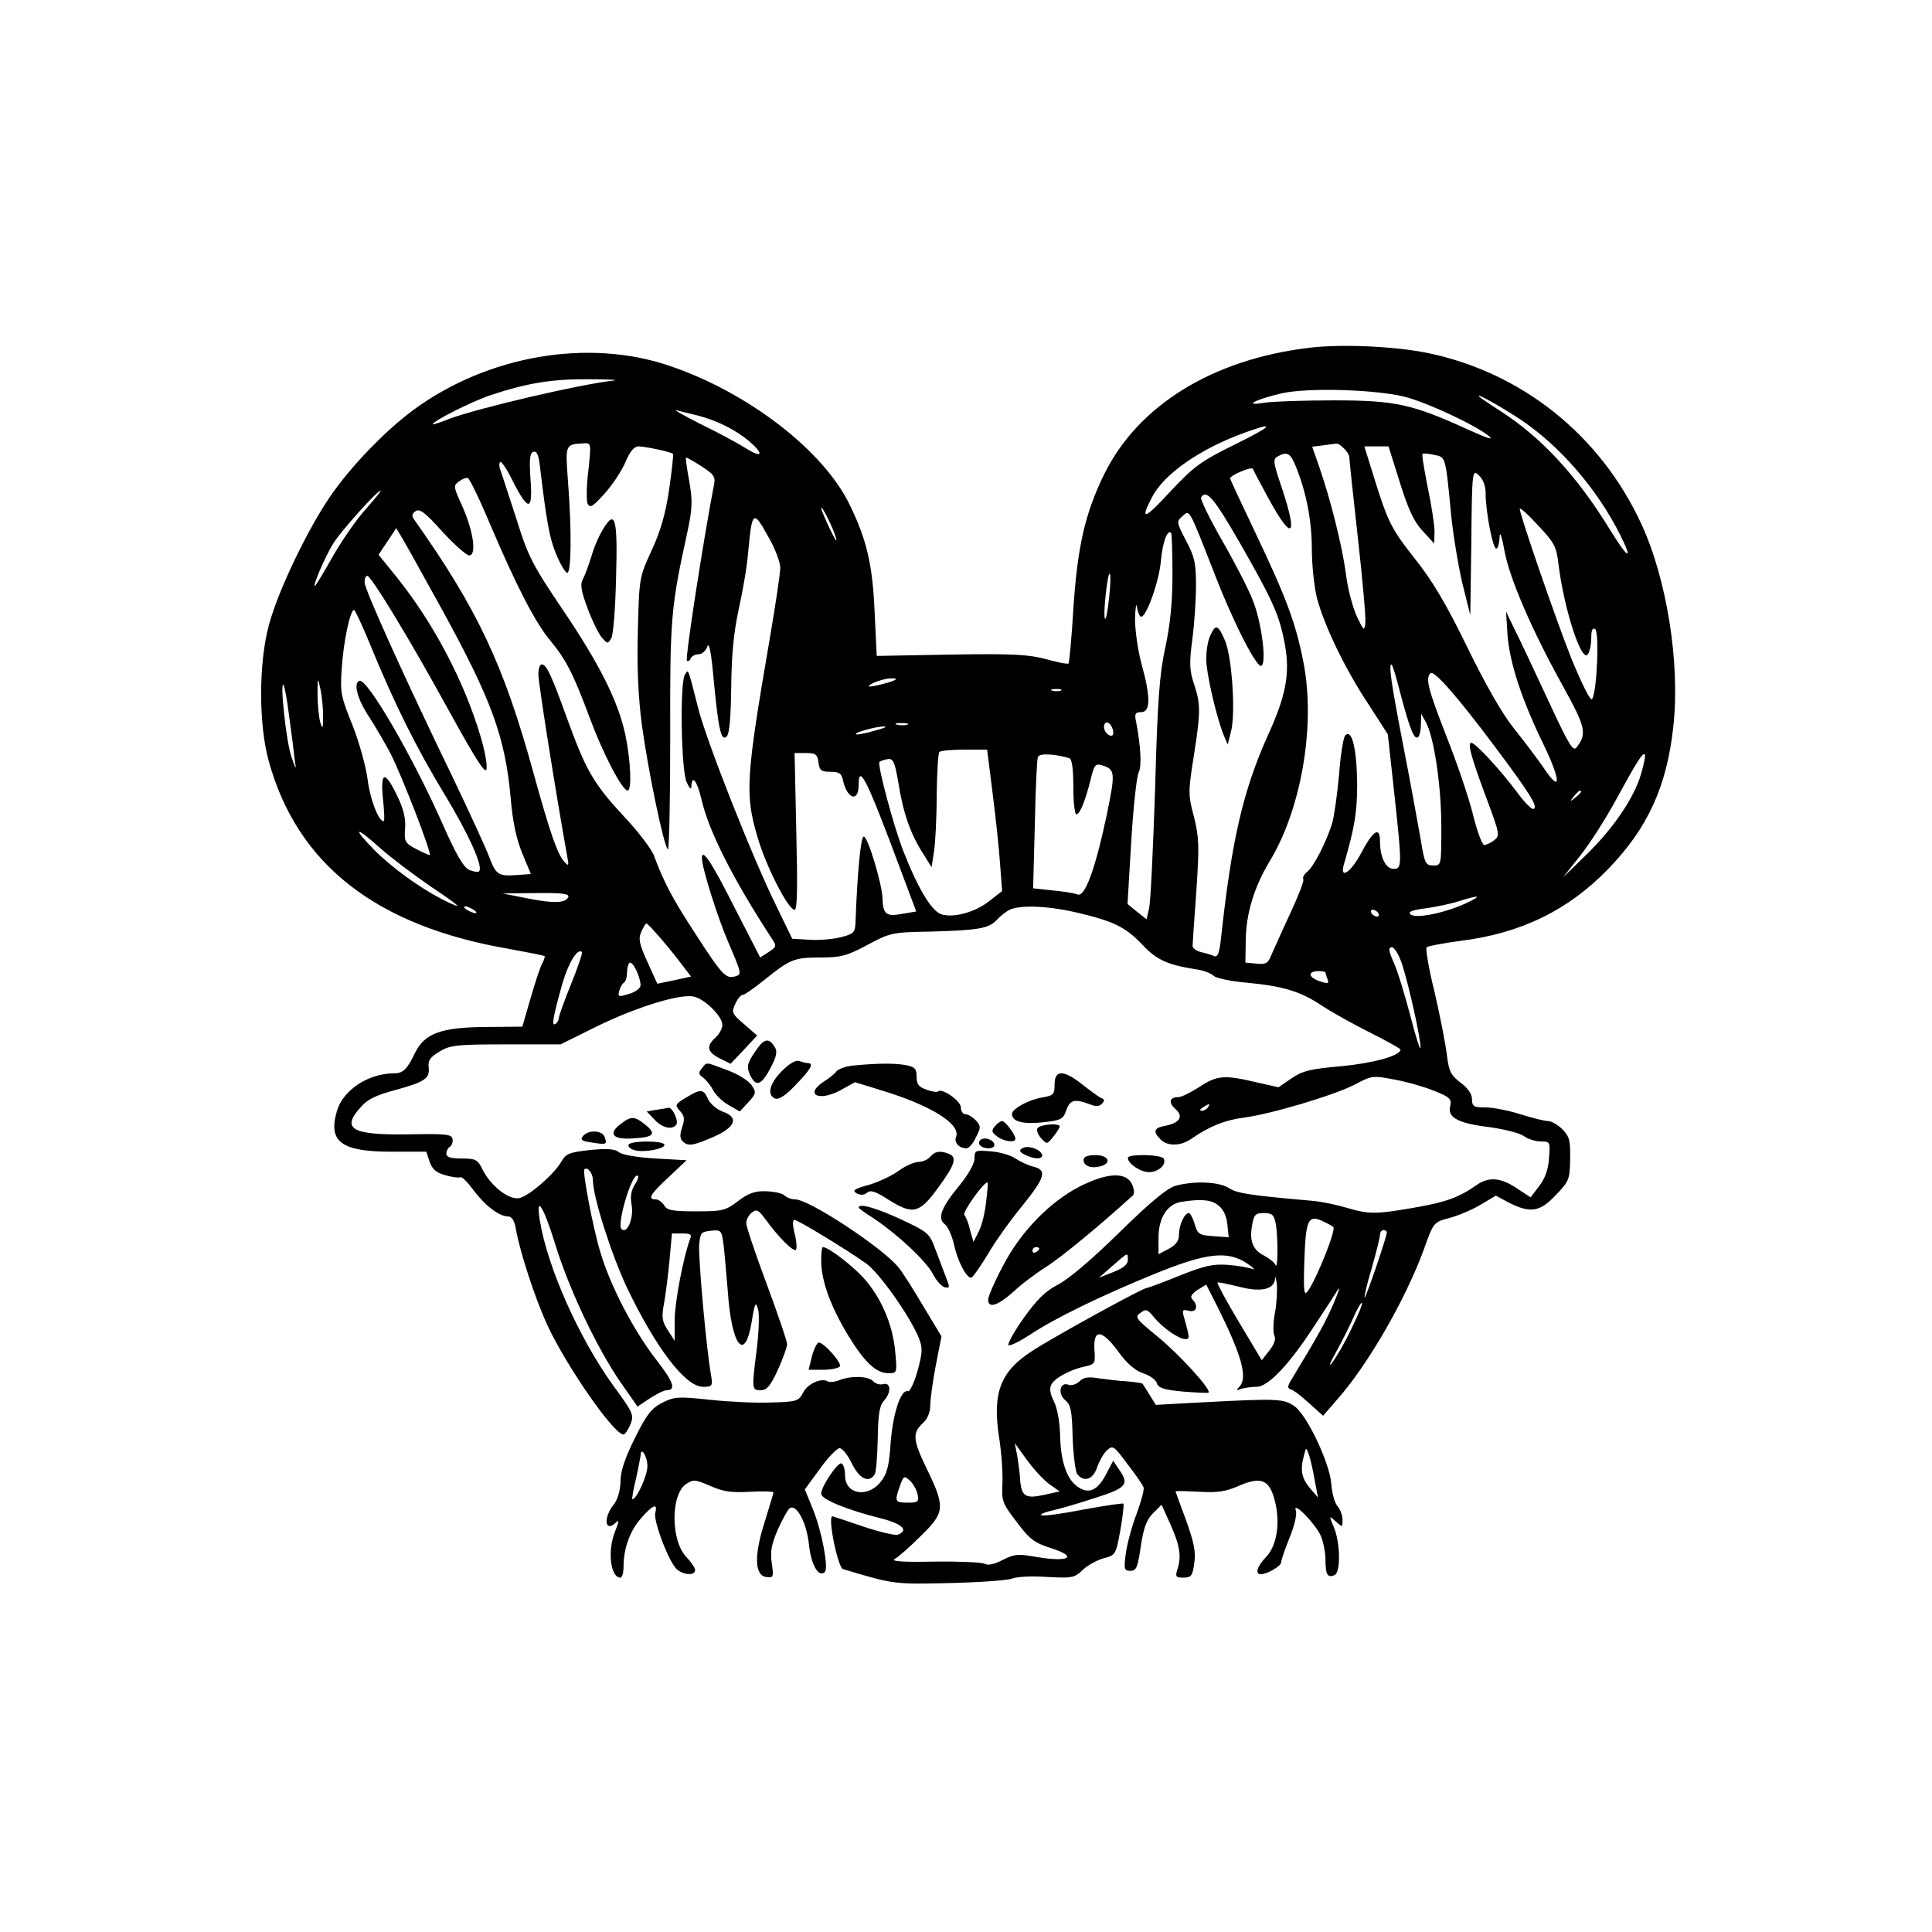 <?xml version="1.0" encoding="UTF-8" standalone="yes"?>
<svg version="1.0" xmlns="http://www.w3.org/2000/svg" width="100mm" height="100mm" viewBox="0 0 567 567" preserveAspectRatio="xMidYMid meet">
  <g transform="translate(0,567) scale(0.1,-0.1)" fill="#000000" stroke="none">
    <path d="M3840 4649 c-282 -34 -500 -169 -599 -370 -57 -116 -79 -214 -91
-397 -5 -85 -12 -157 -14 -159 -2 -3 -31 3 -64 12 -51 14 -97 17 -280 14
l-219 -4 -6 125 c-6 144 -23 215 -74 320 -77 158 -297 328 -527 406 -239 82
-536 31 -754 -130 -82 -61 -181 -163 -243 -253 -66 -96 -154 -279 -180 -378
-30 -111 -30 -289 -1 -396 83 -305 315 -487 707 -554 55 -10 101 -19 103 -21
2 -1 -1 -11 -7 -22 -6 -11 -21 -57 -34 -102 l-24 -83 -109 -1 c-130 -1 -178
-19 -206 -76 -23 -48 -35 -60 -61 -60 -76 0 -150 -49 -168 -110 -27 -91 12
-120 161 -120 l101 0 10 -30 c8 -22 20 -32 46 -39 20 -6 40 -8 44 -6 4 3 21
-14 38 -37 33 -45 76 -78 102 -78 11 0 19 -12 23 -37 12 -68 56 -202 91 -279
55 -120 196 -324 225 -324 4 0 13 13 20 29 11 28 9 34 -49 113 -102 141 -195
350 -217 488 -12 76 11 40 45 -70 41 -134 122 -304 191 -405 l51 -73 36 24
c20 13 42 24 49 24 29 0 22 23 -32 92 -66 86 -133 215 -162 313 -22 72 -53
237 -47 243 9 9 25 -11 25 -31 0 -49 54 -218 100 -316 86 -179 172 -291 223
-291 27 0 29 2 24 33 -14 76 -38 347 -35 383 3 36 6 39 34 42 31 3 32 2 38
-45 3 -26 8 -86 12 -133 11 -161 50 -210 70 -90 9 57 12 62 19 37 4 -16 2 -68
-4 -116 -15 -119 -15 -121 12 -121 17 0 28 12 50 60 15 33 27 67 27 75 0 9
-27 88 -60 177 -33 88 -60 169 -60 178 0 10 7 24 16 31 14 11 19 9 38 -16 38
-53 84 -100 92 -93 3 4 2 25 -4 48 -6 23 -6 40 -1 40 10 0 147 -83 211 -128
38 -27 126 -151 154 -217 12 -31 12 -42 -3 -98 -10 -35 -23 -62 -28 -60 -21 7
-44 -63 -51 -150 -5 -74 -11 -93 -31 -118 -39 -46 -103 -34 -103 21 0 16 -4
32 -10 35 -10 6 -60 -67 -60 -89 0 -16 75 -47 175 -72 63 -16 83 -35 50 -48
-8 -3 -54 8 -102 24 -49 17 -89 30 -90 30 -15 0 16 -151 31 -155 147 -44 149
-45 311 -41 88 2 171 8 185 13 14 6 60 8 103 5 73 -4 80 -3 105 21 15 14 43
29 62 34 34 9 35 11 48 82 7 40 11 75 9 78 -3 2 -55 -6 -116 -17 -61 -12 -117
-20 -124 -17 -6 2 4 7 23 12 19 4 77 20 128 37 99 31 108 41 75 87 l-16 24
-19 -36 c-26 -52 -53 -64 -87 -39 -32 23 -49 78 -50 155 -1 33 -8 75 -18 94
-12 25 -14 40 -6 52 12 19 56 42 98 51 28 6 30 9 27 47 -4 63 20 63 68 -1 26
-37 51 -58 74 -66 19 -6 38 -19 41 -29 4 -14 21 -20 77 -25 39 -3 73 -5 75 -3
8 9 -83 109 -148 163 -66 54 -70 59 -52 71 16 12 20 11 39 -12 25 -31 73 -65
93 -65 13 0 13 3 -5 67 -5 18 -3 21 15 16 23 -6 29 15 10 34 -7 7 -2 15 15 27
l26 16 35 -69 c69 -139 87 -204 63 -230 -11 -11 -10 -13 5 -7 10 3 30 6 45 6
34 0 97 67 170 180 32 48 63 96 69 106 7 10 1 -8 -13 -41 -22 -52 -47 -97
-121 -219 -15 -24 -16 -30 -4 -34 8 -2 32 -21 54 -41 l40 -36 39 45 c91 102
202 294 257 444 28 79 29 79 73 91 24 6 65 23 91 38 l47 28 39 -21 c62 -31 91
-27 137 23 39 40 41 46 42 105 1 55 -2 67 -23 88 -13 13 -32 24 -42 24 -10 0
-47 9 -81 20 -35 11 -81 20 -103 20 -34 0 -39 3 -39 24 0 15 -12 33 -34 49
-29 22 -34 34 -40 83 -4 32 -20 114 -36 183 -17 68 -27 128 -23 131 5 4 50 12
101 19 176 22 315 90 432 211 116 120 172 242 191 419 20 185 -19 431 -94 593
-120 261 -351 445 -627 502 -99 20 -256 27 -350 15z m-2040 -96 c-99 -11 -394
-80 -481 -112 -27 -11 -49 -18 -49 -16 0 9 113 66 169 85 108 36 182 48 291
47 58 0 89 -2 70 -4z m2325 -48 c67 -18 206 -83 245 -115 16 -13 -6 -6 -61 19
-164 75 -214 86 -394 86 -88 0 -180 -3 -205 -7 -65 -11 -26 10 53 28 78 17
276 11 362 -11z m340 -68 c114 -77 222 -202 289 -335 41 -82 24 -73 -30 15
-96 156 -198 267 -318 345 -33 21 -62 41 -65 44 -13 14 67 -31 124 -69z
m-2415 13 c56 -15 108 -41 149 -75 45 -39 38 -51 -11 -20 -24 15 -83 47 -133
71 -49 25 -81 43 -70 40 11 -3 40 -10 65 -16z m1573 -85 c-99 -49 -118 -63
-187 -136 -77 -84 -92 -89 -56 -20 35 70 142 144 275 192 92 33 80 19 -32 -36z
m-1896 -74 c-6 -44 -6 -88 -3 -98 7 -15 14 -12 51 29 23 26 51 68 61 93 14 32
25 45 39 45 22 -1 94 -16 100 -22 2 -2 -3 -48 -11 -103 -10 -70 -25 -123 -51
-179 -37 -80 -37 -82 -41 -236 -3 -106 1 -195 12 -279 18 -131 63 -350 76
-364 4 -4 7 144 7 330 -1 351 2 380 50 600 15 70 16 92 6 150 -7 37 -11 68
-10 70 2 1 22 -10 45 -25 36 -23 42 -31 38 -52 -28 -142 -86 -513 -80 -519 4
-3 9 0 11 7 3 6 13 12 23 12 10 0 22 10 26 23 5 14 12 -20 19 -103 14 -145 22
-177 38 -161 8 8 12 59 13 144 1 95 7 159 22 229 12 53 25 129 28 170 11 118
15 122 57 46 21 -35 37 -78 37 -94 0 -16 -14 -110 -31 -209 -70 -407 -73 -456
-36 -581 24 -84 90 -214 109 -214 8 0 9 65 5 230 l-5 230 33 0 c29 0 34 -4 37
-27 3 -24 8 -28 35 -28 26 0 33 -5 37 -25 12 -55 46 -66 46 -14 0 66 25 15
124 -251 l45 -120 -42 -7 c-46 -9 -56 -1 -57 47 -2 43 -43 180 -55 180 -9 0
-19 -111 -24 -247 -1 -35 -4 -38 -41 -48 -23 -6 -64 -10 -93 -8 l-52 3 -46 95
c-69 139 -206 486 -230 582 -31 121 -28 115 -39 98 -15 -24 -11 -280 5 -315 9
-20 14 -24 14 -12 2 35 17 15 30 -40 21 -92 93 -234 204 -404 17 -26 17 -27
-7 -43 l-25 -16 -77 150 c-66 131 -94 172 -94 142 0 -29 46 -175 79 -251 37
-86 38 -91 20 -96 -28 -9 -39 2 -117 123 -67 102 -95 155 -123 232 -8 19 -46
70 -86 112 -90 97 -113 136 -167 285 -48 133 -62 163 -76 163 -6 0 -10 -13
-10 -30 0 -23 49 -334 85 -535 5 -26 4 -28 -8 -15 -21 23 -42 83 -92 264 -87
316 -164 479 -350 742 -7 10 -6 17 5 24 12 8 29 -5 78 -60 35 -38 71 -70 79
-70 23 0 12 73 -21 146 -25 55 -26 59 -9 71 9 7 21 12 26 10 5 -1 35 -63 66
-137 78 -183 132 -287 176 -340 46 -55 68 -98 117 -230 38 -102 94 -210 110
-210 13 0 9 89 -7 165 -21 97 -75 206 -187 371 -85 126 -99 153 -132 260 -21
65 -42 129 -46 141 -5 11 -6 24 -2 27 3 4 20 -21 37 -56 46 -90 59 -89 52 5
-4 59 -2 77 8 81 10 3 15 -7 19 -37 20 -167 28 -214 48 -263 13 -31 28 -56 33
-55 12 1 13 127 2 268 -8 110 -9 109 48 112 20 1 20 -2 12 -78z m2217 63 c9
-8 16 -20 16 -26 0 -6 11 -112 25 -236 14 -124 24 -237 22 -251 -3 -24 -5 -22
-25 20 -12 26 -27 82 -32 125 -11 82 -45 218 -79 316 l-20 57 32 4 c18 2 35 5
39 5 4 1 14 -5 22 -14z m164 -99 c25 -80 41 -115 67 -143 l34 -37 1 35 c0 19
-9 78 -20 130 -10 52 -18 96 -15 98 2 2 17 1 34 -3 34 -7 33 -1 50 -178 6 -59
21 -149 33 -200 l23 -92 3 214 c2 212 3 214 22 196 13 -12 20 -31 20 -53 0
-53 21 -162 31 -162 5 0 9 15 10 33 0 20 6 6 14 -38 15 -82 79 -231 171 -397
67 -121 72 -141 42 -180 -11 -16 -22 2 -86 140 -40 86 -84 180 -98 207 l-24
50 4 -66 c6 -83 42 -193 106 -324 52 -108 52 -146 0 -68 -18 26 -57 78 -86
114 -34 42 -83 127 -138 240 -63 129 -103 196 -155 261 -69 88 -78 105 -123
251 l-24 77 35 0 36 0 33 -105z m-305 46 c31 -76 47 -160 47 -243 0 -46 7
-111 15 -143 21 -80 82 -208 152 -313 l56 -87 18 -165 c24 -220 24 -230 -1
-230 -23 0 -40 34 -40 81 0 45 -20 32 -55 -34 -30 -57 -64 -80 -51 -34 32 110
39 153 39 237 -1 100 -15 162 -35 142 -5 -5 -14 -57 -18 -114 -5 -56 -14 -121
-20 -143 -16 -53 -54 -128 -74 -144 -9 -7 -14 -17 -11 -21 3 -5 -15 -50 -39
-102 -24 -51 -48 -106 -55 -121 -9 -24 -16 -28 -44 -25 l-32 3 1 65 c1 79 24
155 70 232 93 153 135 397 100 581 -22 115 -50 191 -141 382 -41 86 -75 159
-75 161 0 9 64 36 67 28 2 -5 23 -45 47 -89 69 -126 86 -111 38 33 -25 74 -27
84 -13 92 28 16 38 11 54 -29z m-2731 -127 c-28 -31 -71 -94 -97 -140 -26 -46
-49 -84 -51 -84 -7 0 30 86 54 125 23 37 129 155 139 155 3 0 -18 -25 -45 -56z
m2566 -96 c100 -175 117 -214 133 -300 15 -84 4 -148 -50 -266 -73 -163 -106
-307 -137 -590 -5 -49 -10 -62 -21 -58 -8 4 -26 9 -39 12 -13 3 -24 11 -24 18
0 6 5 79 11 161 9 132 8 158 -7 218 -17 63 -17 73 -1 175 21 132 21 156 1 215
-13 40 -14 60 -5 129 6 45 11 116 11 159 0 66 -4 85 -29 132 -28 54 -29 56
-11 72 22 20 18 26 96 -173 55 -142 123 -274 136 -266 16 10 0 131 -26 194
-12 31 -52 109 -89 173 -37 65 -65 122 -62 127 15 25 37 0 113 -132z m-1184
12 c3 -14 -5 -1 -19 29 -14 29 -25 56 -25 60 1 11 37 -63 44 -89z m2120 -77
c16 -130 68 -291 86 -263 6 8 10 30 10 48 0 22 4 31 11 26 14 -8 5 -192 -9
-206 -5 -5 -31 48 -61 121 -50 127 -151 422 -151 438 1 4 25 -17 54 -49 48
-51 54 -62 60 -115z m-3280 -126 c149 -271 189 -380 205 -562 6 -69 17 -119
34 -160 l25 -60 -40 -3 c-56 -4 -62 0 -83 55 -10 26 -58 131 -107 233 -138
285 -258 550 -258 571 0 11 3 19 8 19 11 0 120 -178 238 -393 83 -151 110
-192 112 -173 2 14 -6 57 -18 96 -48 161 -137 330 -244 464 l-55 68 26 39 26
39 16 -27 c10 -16 61 -108 115 -206z m2147 96 c0 -81 -7 -148 -21 -213 -17
-77 -23 -155 -30 -415 -6 -176 -13 -334 -18 -352 l-7 -31 -28 22 -28 23 11
184 c6 101 16 192 22 203 9 17 6 76 -8 149 -5 22 -2 27 15 27 28 0 28 45 1
142 -11 41 -19 99 -19 133 1 33 4 48 6 33 2 -16 8 -28 12 -28 16 0 53 105 58
164 5 55 19 93 30 82 2 -2 4 -57 4 -123z m-186 -68 c-4 -37 -9 -64 -12 -61 -3
3 -2 35 2 71 4 37 9 64 12 61 3 -3 2 -35 -2 -71z m-2166 -143 c69 -168 133
-297 215 -432 72 -119 115 -214 102 -227 -3 -4 -16 -1 -29 4 -17 8 -39 46 -79
137 -88 198 -220 425 -243 418 -19 -6 -6 -55 29 -107 18 -28 46 -76 62 -106
34 -67 124 -299 115 -299 -3 1 -22 9 -41 19 -32 17 -34 22 -31 61 2 29 -5 57
-24 96 -36 74 -49 70 -41 -11 4 -36 5 -65 2 -65 -15 0 -40 64 -47 122 -5 38
-25 111 -45 161 -34 84 -36 96 -31 166 5 79 25 171 36 171 3 0 26 -49 50 -108z
m3020 -134 c28 -106 41 -139 52 -132 5 3 9 20 9 37 l1 32 14 -25 c24 -45 45
-188 45 -306 0 -114 0 -114 -24 -114 -22 0 -25 6 -36 73 -7 39 -29 163 -51
275 -37 191 -44 242 -35 242 2 0 14 -37 25 -82z m275 -155 c107 -143 130 -180
117 -187 -5 -3 -28 20 -51 52 -49 65 -120 142 -132 142 -12 0 -1 -41 45 -164
39 -104 39 -109 22 -122 -10 -8 -24 -14 -29 -14 -6 0 -21 40 -33 89 -12 49
-47 152 -78 230 -54 139 -62 170 -47 185 10 11 78 -67 186 -211z m-3436 82 c0
-34 -1 -37 -8 -15 -4 14 -8 50 -8 80 0 55 0 55 9 15 4 -22 8 -58 7 -80z m1681
111 c-7 -7 -79 -25 -79 -20 0 7 43 23 64 23 11 1 17 -1 15 -3z m-1780 -111 c7
-49 14 -106 16 -125 5 -32 4 -31 -10 10 -15 43 -34 221 -23 210 3 -3 11 -45
17 -95z m2264 78 c-7 -2 -19 -2 -25 0 -7 3 -2 5 12 5 14 0 19 -2 13 -5z m-450
-100 c-7 -2 -21 -2 -30 0 -10 3 -4 5 12 5 17 0 24 -2 18 -5z m601 -9 c4 -9 4
-19 2 -21 -8 -8 -26 8 -26 23 0 19 16 18 24 -2z m-699 -9 c-27 -8 -51 -12 -53
-10 -6 5 58 23 83 23 11 0 -2 -6 -30 -13z m348 -182 c9 -71 19 -164 22 -208
l6 -80 -37 -29 c-40 -32 -102 -50 -139 -40 -29 7 -69 72 -113 184 -29 73 -78
257 -71 264 2 2 13 6 23 8 17 3 22 -6 33 -72 14 -88 36 -149 72 -205 l25 -40
7 45 c4 25 8 99 8 166 1 66 4 124 8 127 3 4 36 7 73 7 l67 0 16 -127z m225
102 c8 -3 12 -29 12 -85 0 -44 4 -80 9 -80 10 0 26 39 42 103 10 42 14 47 33
41 39 -12 40 -20 14 -146 -34 -160 -64 -242 -86 -233 -10 4 -43 9 -74 12 l-56
6 5 186 c2 102 6 192 9 199 3 12 48 10 92 -3z m1678 -47 c-21 -71 -81 -159
-162 -238 l-67 -65 50 63 c28 35 74 107 103 160 65 119 81 144 87 138 3 -2 -2
-28 -11 -58z m-176 -52 c0 -2 -8 -10 -17 -17 -16 -13 -17 -12 -4 4 13 16 21
21 21 13z m-3522 -167 c32 -28 97 -77 145 -110 94 -63 102 -72 34 -38 -69 36
-149 94 -202 148 -64 66 -50 66 23 0z m550 -141 c-7 -19 -44 -20 -123 -4 l-70
14 98 1 c75 1 98 -2 95 -11z m2632 -20 c-65 -29 -147 -45 -161 -31 -7 7 5 12
43 17 30 4 74 13 99 21 63 20 71 17 19 -7z m-2910 -18 c8 -5 11 -10 5 -10 -5
0 -17 5 -25 10 -8 5 -10 10 -5 10 6 0 17 -5 25 -10z m1778 -10 c104 -25 137
-42 187 -95 40 -42 72 -57 157 -70 21 -3 43 -12 50 -19 8 -7 51 -16 97 -20
106 -10 158 -25 223 -69 29 -19 92 -54 140 -78 48 -24 87 -46 88 -49 1 -18
-78 -40 -173 -49 -92 -8 -115 -14 -147 -36 l-38 -26 -66 15 c-93 22 -115 20
-166 -14 -25 -16 -53 -30 -62 -30 -26 0 -30 -16 -8 -35 24 -22 13 -40 -30 -49
-34 -6 -37 -17 -14 -40 21 -21 60 -20 92 3 51 35 97 54 152 61 80 10 266 66
326 97 51 27 53 27 120 14 38 -7 91 -23 117 -34 42 -17 48 -23 43 -43 -9 -34
24 -51 116 -62 42 -6 87 -17 100 -26 12 -9 35 -16 50 -16 27 0 28 -1 24 -49
-2 -34 -12 -60 -29 -82 l-25 -33 -41 27 c-48 32 -83 34 -119 8 -52 -36 -89
-49 -180 -65 -115 -20 -134 -20 -202 0 -30 9 -75 18 -100 20 -183 16 -220 22
-243 37 -29 19 -102 22 -157 7 -25 -7 -74 -48 -165 -137 -78 -77 -150 -138
-180 -153 -38 -20 -62 -44 -102 -100 -29 -41 -48 -77 -43 -78 6 -2 34 12 63
31 72 48 208 114 362 177 154 63 217 71 275 32 19 -13 26 -20 15 -16 -11 4
-44 10 -73 12 -43 3 -68 -3 -141 -32 -49 -20 -92 -36 -96 -36 -11 0 -263 -138
-333 -183 -96 -61 -120 -123 -100 -255 7 -42 11 -103 10 -134 -3 -54 0 -60 42
-115 38 -51 52 -61 102 -77 78 -25 52 -41 -40 -26 -57 10 -68 10 -103 -8 -25
-13 -44 -17 -54 -11 -9 4 -76 7 -148 6 -94 -2 -128 1 -115 8 10 5 44 35 76 67
71 69 73 84 18 197 -42 87 -43 106 -10 136 12 11 20 31 20 49 0 17 7 70 16
117 l17 87 -53 88 c-29 49 -61 100 -72 113 -43 56 -263 201 -304 201 -11 0
-25 5 -32 12 -6 6 -30 11 -54 12 -33 1 -52 -6 -82 -29 -37 -28 -45 -30 -123
-30 -70 0 -86 3 -94 18 -6 9 -17 17 -24 17 -26 0 -17 15 38 66 l52 49 -91 5
c-53 3 -98 11 -107 18 -11 10 -34 12 -85 7 -61 -7 -71 -10 -85 -35 -23 -38
-92 -98 -122 -106 -30 -7 -84 34 -109 84 -14 29 -20 32 -61 32 -32 0 -45 4
-45 14 0 8 5 18 11 21 5 4 9 14 7 23 -3 13 -20 15 -123 13 -172 -3 -205 15
-147 79 20 24 46 36 102 51 88 24 102 34 98 68 -2 19 5 29 32 45 31 19 52 21
195 21 l160 0 105 52 c118 58 249 98 287 88 33 -8 83 -58 83 -83 0 -10 -9 -27
-20 -37 -28 -25 -25 -42 12 -61 l32 -16 39 41 39 42 -38 33 c-36 31 -38 35
-26 60 6 14 16 26 21 26 6 0 34 20 64 44 76 61 87 66 165 66 60 0 78 5 138 37
67 36 73 37 184 39 143 4 172 9 196 35 11 12 28 25 39 30 35 14 117 10 203
-11z m877 0 c3 -5 2 -10 -4 -10 -5 0 -13 5 -16 10 -3 6 -2 10 4 10 5 0 13 -4
16 -10z m-2113 -66 c17 -19 46 -54 64 -78 l32 -42 -50 -11 -49 -10 -29 64
c-24 53 -27 68 -18 88 6 14 13 25 15 25 2 0 18 -16 35 -36z m2182 -81 c20 -61
56 -222 55 -248 0 -11 -14 31 -30 94 -16 62 -38 133 -49 157 -15 34 -16 44 -5
44 7 0 20 -21 29 -47z m-2438 -61 c-20 -49 -36 -94 -36 -100 0 -6 -5 -14 -10
-17 -12 -8 -8 17 21 120 18 61 44 103 57 91 2 -3 -12 -45 -32 -94z m204 -3 c0
-9 -14 -20 -34 -26 -30 -9 -33 -9 -29 8 3 11 9 22 14 25 5 3 9 15 9 28 0 12 3
26 7 30 9 8 32 -39 33 -65z m2010 37 c0 -2 3 -11 6 -20 5 -13 2 -14 -25 -5
-33 12 -33 29 0 29 10 0 19 -2 19 -4z m-345 -396 c-3 -5 -12 -10 -18 -10 -7 0
-6 4 3 10 19 12 23 12 15 0z m-1681 -225 c-12 -18 -15 -37 -10 -63 6 -39 -14
-85 -30 -69 -14 14 28 157 46 157 6 0 3 -11 -6 -25z m1712 -63 c14 -10 24 -32
26 -55 l4 -38 -45 3 c-42 3 -46 6 -55 36 -5 17 -13 32 -17 32 -13 0 -29 -36
-29 -64 0 -18 -9 -30 -30 -41 l-30 -16 0 49 c0 58 26 99 68 105 58 9 88 6 108
-11z m168 -53 c7 -37 7 -140 -1 -121 -3 7 -18 19 -33 27 -34 17 -44 44 -35 91
5 29 10 34 34 34 24 0 30 -5 35 -31z m169 -10 c9 -7 -48 -150 -74 -187 -12
-17 -14 -5 -11 87 4 120 11 135 50 119 15 -7 31 -15 35 -19z m157 -16 c0 -13
-62 -194 -65 -191 -2 2 7 41 21 87 13 46 24 90 24 97 0 8 5 14 10 14 6 0 10
-3 10 -7z m-2045 -20 c-19 -51 -45 -185 -45 -238 l0 -60 -20 31 c-17 26 -19
38 -11 80 5 27 12 84 16 127 l7 77 30 0 c25 0 29 -3 23 -17z m1285 -61 c0 -13
-14 -24 -42 -35 l-43 -17 40 35 c47 41 45 40 45 17z m432 -154 c-6 -29 -6 -60
-2 -68 5 -10 0 -25 -15 -44 l-22 -28 -67 112 c-37 62 -65 114 -63 116 1 2 29
-4 62 -12 65 -17 104 -9 107 23 0 10 3 4 5 -14 2 -17 0 -55 -5 -85z m223 -50
c-19 -40 -45 -84 -56 -98 -11 -14 -6 0 11 30 17 30 40 77 52 103 11 26 23 46
25 43 3 -2 -12 -37 -32 -78z m-885 -454 l30 -21 -45 -10 c-55 -12 -67 -5 -71
43 -1 22 -6 55 -9 74 l-7 35 36 -50 c20 -27 49 -59 66 -71z m-387 -30 c4 -22
1 -24 -29 -24 -38 0 -39 3 -23 49 11 30 12 31 29 16 10 -9 20 -27 23 -41z"/>
    <path d="M1771 4119 c-12 -19 -28 -55 -35 -81 -8 -25 -19 -56 -25 -67 -9 -16
-6 -34 14 -88 14 -37 33 -75 42 -85 16 -18 17 -18 27 -1 6 10 12 89 14 176 5
175 -2 203 -37 146z"/>
    <path d="M3552 3805 c-7 -14 -12 -45 -12 -69 0 -41 29 -167 51 -223 l12 -28 9
35 c15 52 4 217 -16 268 -21 49 -28 52 -44 17z"/>
    <path d="M2215 2582 c-23 -34 -24 -43 -14 -66 17 -37 33 -32 60 19 18 34 21
49 13 62 -18 29 -32 26 -59 -15z"/>
    <path d="M2295 2527 c-37 -37 -45 -71 -20 -81 11 -4 32 10 60 40 44 45 55 64
36 64 -5 0 -16 3 -25 6 -10 4 -29 -7 -51 -29z"/>
    <path d="M2060 2535 c-11 -13 -10 -18 4 -28 9 -7 22 -23 29 -37 7 -13 27 -33
45 -43 l33 -19 25 27 c23 25 24 29 10 50 -9 13 -40 33 -71 44 -66 25 -60 25
-75 6z"/>
    <path d="M2505 2543 c-22 -2 -44 -10 -50 -17 -5 -7 -22 -21 -37 -30 -58 -38
-16 -60 48 -26 l43 24 78 -24 c145 -44 233 -99 219 -136 -7 -17 8 -34 31 -34
6 0 19 14 27 32 15 29 15 33 0 50 -10 10 -23 18 -31 18 -7 0 -13 9 -13 20 0
19 -56 58 -67 47 -2 -3 -18 -1 -34 5 -23 8 -29 16 -29 38 0 23 -5 29 -31 34
-32 6 -81 6 -154 -1z"/>
    <path d="M3095 2488 c0 -30 -3 -33 -37 -39 -38 -6 -88 -33 -88 -48 0 -22 30
-31 88 -25 56 6 62 9 71 35 11 31 24 35 67 19 20 -8 30 -8 38 1 8 8 8 13 -1
16 -6 2 -31 20 -55 39 -56 45 -83 45 -83 2z"/>
    <path d="M2012 2448 c-31 -19 -32 -21 -16 -39 13 -14 14 -24 6 -47 -7 -21 -7
-33 1 -41 16 -16 30 -14 92 13 65 29 74 57 25 74 -16 6 -35 22 -42 36 -13 31
-22 31 -66 4z"/>
    <path d="M1926 2413 l-28 -5 23 -24 c23 -25 53 -31 64 -14 7 11 -12 51 -23 49
-4 -1 -20 -4 -36 -6z"/>
    <path d="M1821 2371 c-37 -28 -23 -46 35 -42 63 3 72 13 38 40 -32 26 -42 26
-73 2z"/>
    <path d="M2920 2365 c-11 -13 -10 -18 6 -30 20 -15 54 -20 54 -7 0 12 -30 52
-39 52 -5 0 -14 -7 -21 -15z"/>
    <path d="M3045 2359 c-4 -5 1 -19 10 -29 17 -19 18 -19 36 4 11 13 19 27 19
30 0 11 -59 6 -65 -5z"/>
    <path d="M1711 2336 c-9 -11 -4 -15 26 -19 43 -7 46 -6 37 17 -7 19 -47 21
-63 2z"/>
    <path d="M2877 2324 c-11 -11 3 -24 24 -24 12 0 19 5 17 13 -5 14 -31 21 -41
11z"/>
    <path d="M1845 2311 c-3 -5 4 -13 16 -16 26 -9 89 3 89 15 0 13 -97 13 -105 1z"/>
    <path d="M3000 2300 c-10 -6 -8 -11 8 -19 27 -14 55 -14 50 1 -6 16 -42 28
-58 18z"/>
    <path d="M2860 2270 c0 -15 -18 -47 -45 -80 -53 -64 -65 -96 -42 -113 9 -7 21
-34 27 -60 10 -48 36 -97 50 -97 4 0 26 31 49 69 22 38 68 102 101 142 67 83
74 105 33 115 -16 4 -39 15 -53 24 -14 10 -46 19 -72 21 -46 4 -48 3 -48 -21z
m34 -127 c-3 -32 -13 -71 -22 -88 l-15 -30 -10 35 c-4 19 -12 39 -17 44 -7 7
56 96 68 96 2 0 0 -26 -4 -57z"/>
    <path d="M2730 2275 c-7 -8 -22 -15 -34 -15 -12 0 -38 -11 -57 -25 -19 -14
-58 -33 -88 -42 -44 -12 -51 -17 -37 -25 11 -6 22 -6 31 2 10 8 24 4 61 -20
73 -46 92 -42 147 34 50 68 57 90 31 100 -25 10 -41 7 -54 -9z"/>
    <path d="M3180 2266 c0 -18 22 -26 49 -19 35 9 25 33 -14 33 -23 0 -35 -5 -35
-14z"/>
    <path d="M3310 2272 c0 -17 37 -42 62 -42 28 0 53 23 43 40 -7 12 -105 14
-105 2z"/>
    <path d="M3169 2188 c-88 -45 -174 -133 -226 -234 -24 -45 -43 -89 -43 -98 0
-27 28 -18 73 22 23 22 67 55 97 74 43 27 155 119 254 209 6 5 5 18 -2 34 -17
36 -72 34 -153 -7z m-119 -182 c0 -3 -4 -8 -10 -11 -5 -3 -10 -1 -10 4 0 6 5
11 10 11 6 0 10 -2 10 -4z"/>
    <path d="M2520 2126 c0 -2 19 -16 43 -31 72 -48 155 -126 175 -164 10 -20 26
-37 35 -39 15 -3 15 0 3 30 -7 18 -21 55 -31 82 -17 46 -21 50 -100 87 -71 33
-125 49 -125 35z"/>
    <path d="M2410 1968 c1 -58 27 -131 79 -217 49 -80 82 -111 119 -111 25 0 25
1 19 66 -8 79 -41 156 -93 214 -34 37 -103 90 -119 90 -3 0 -5 -19 -5 -42z"/>
    <path d="M2383 1690 l-10 -40 43 0 c23 0 46 5 49 10 6 10 -47 70 -62 70 -5 0
-14 -18 -20 -40z"/>
    <path d="M2462 1619 c-13 -5 -28 -6 -33 -3 -19 11 -59 -7 -72 -33 -13 -25 -19
-27 -93 -29 -44 -2 -125 2 -181 8 -94 10 -104 9 -140 -9 -31 -16 -46 -35 -80
-104 -29 -58 -42 -97 -42 -127 -1 -28 -8 -53 -21 -69 -31 -40 -24 -83 9 -50 8
8 7 0 -3 -25 -24 -57 -15 -138 15 -138 5 0 9 15 9 33 0 53 19 105 52 142 34
39 49 45 41 15 -6 -24 42 -150 65 -167 20 -16 52 -17 52 -1 0 7 -12 24 -26 39
-46 48 -46 184 0 214 21 14 27 13 71 -6 38 -17 62 -20 116 -17 38 2 69 1 69
-2 0 -3 -12 -40 -25 -84 -32 -98 -31 -159 3 -164 22 -3 23 -1 17 40 -5 35 -1
55 18 100 14 30 29 58 35 62 20 12 49 -42 56 -106 6 -60 29 -100 47 -81 11 12
-9 119 -35 183 l-24 59 44 60 c24 34 51 61 58 61 8 0 24 -20 36 -45 22 -45 50
-59 67 -32 4 6 8 54 9 105 1 70 5 97 18 111 22 24 21 55 -2 49 -10 -3 -23 1
-30 9 -15 15 -66 16 -100 2z m-562 -252 c0 -28 -32 -97 -44 -97 -2 0 2 26 10
58 7 31 13 63 14 70 0 29 20 -1 20 -31z"/>
    <path d="M3168 1616 c-9 -9 -24 -13 -32 -10 -25 10 -33 -26 -10 -45 17 -14 20
-31 22 -110 2 -52 8 -101 14 -108 20 -24 46 -15 58 21 6 18 19 41 29 50 17 15
20 13 60 -41 24 -31 45 -61 47 -68 3 -6 -7 -41 -20 -77 -14 -36 -28 -89 -32
-117 -6 -47 -5 -51 14 -51 17 0 21 10 30 72 8 54 17 78 36 97 l25 25 27 -60
c27 -61 32 -93 19 -131 -6 -20 -4 -23 18 -23 23 0 27 5 32 43 5 33 -1 60 -24
125 -17 45 -31 84 -31 85 0 2 31 1 68 -1 54 -3 79 0 119 18 64 27 88 18 104
-43 17 -64 7 -133 -25 -166 -26 -27 -34 -51 -16 -51 19 0 60 24 60 35 0 6 11
39 25 73 14 34 22 69 18 79 -11 31 58 -39 73 -74 8 -18 14 -50 14 -71 0 -43 6
-53 26 -45 19 7 18 93 -1 140 -15 36 -15 36 5 18 20 -18 20 -18 20 5 0 13 -7
31 -15 40 -8 9 -16 38 -18 66 -5 61 -71 201 -108 227 -31 22 -50 23 -260 12
l-147 -8 -18 29 c-10 16 -19 31 -21 33 -1 2 -22 5 -45 7 -24 1 -61 6 -84 9
-30 5 -44 3 -56 -9z m690 -288 l10 -53 -24 28 c-24 29 -29 53 -17 96 6 24 6
24 14 3 4 -11 12 -45 17 -74z"/>
  </g>
</svg>